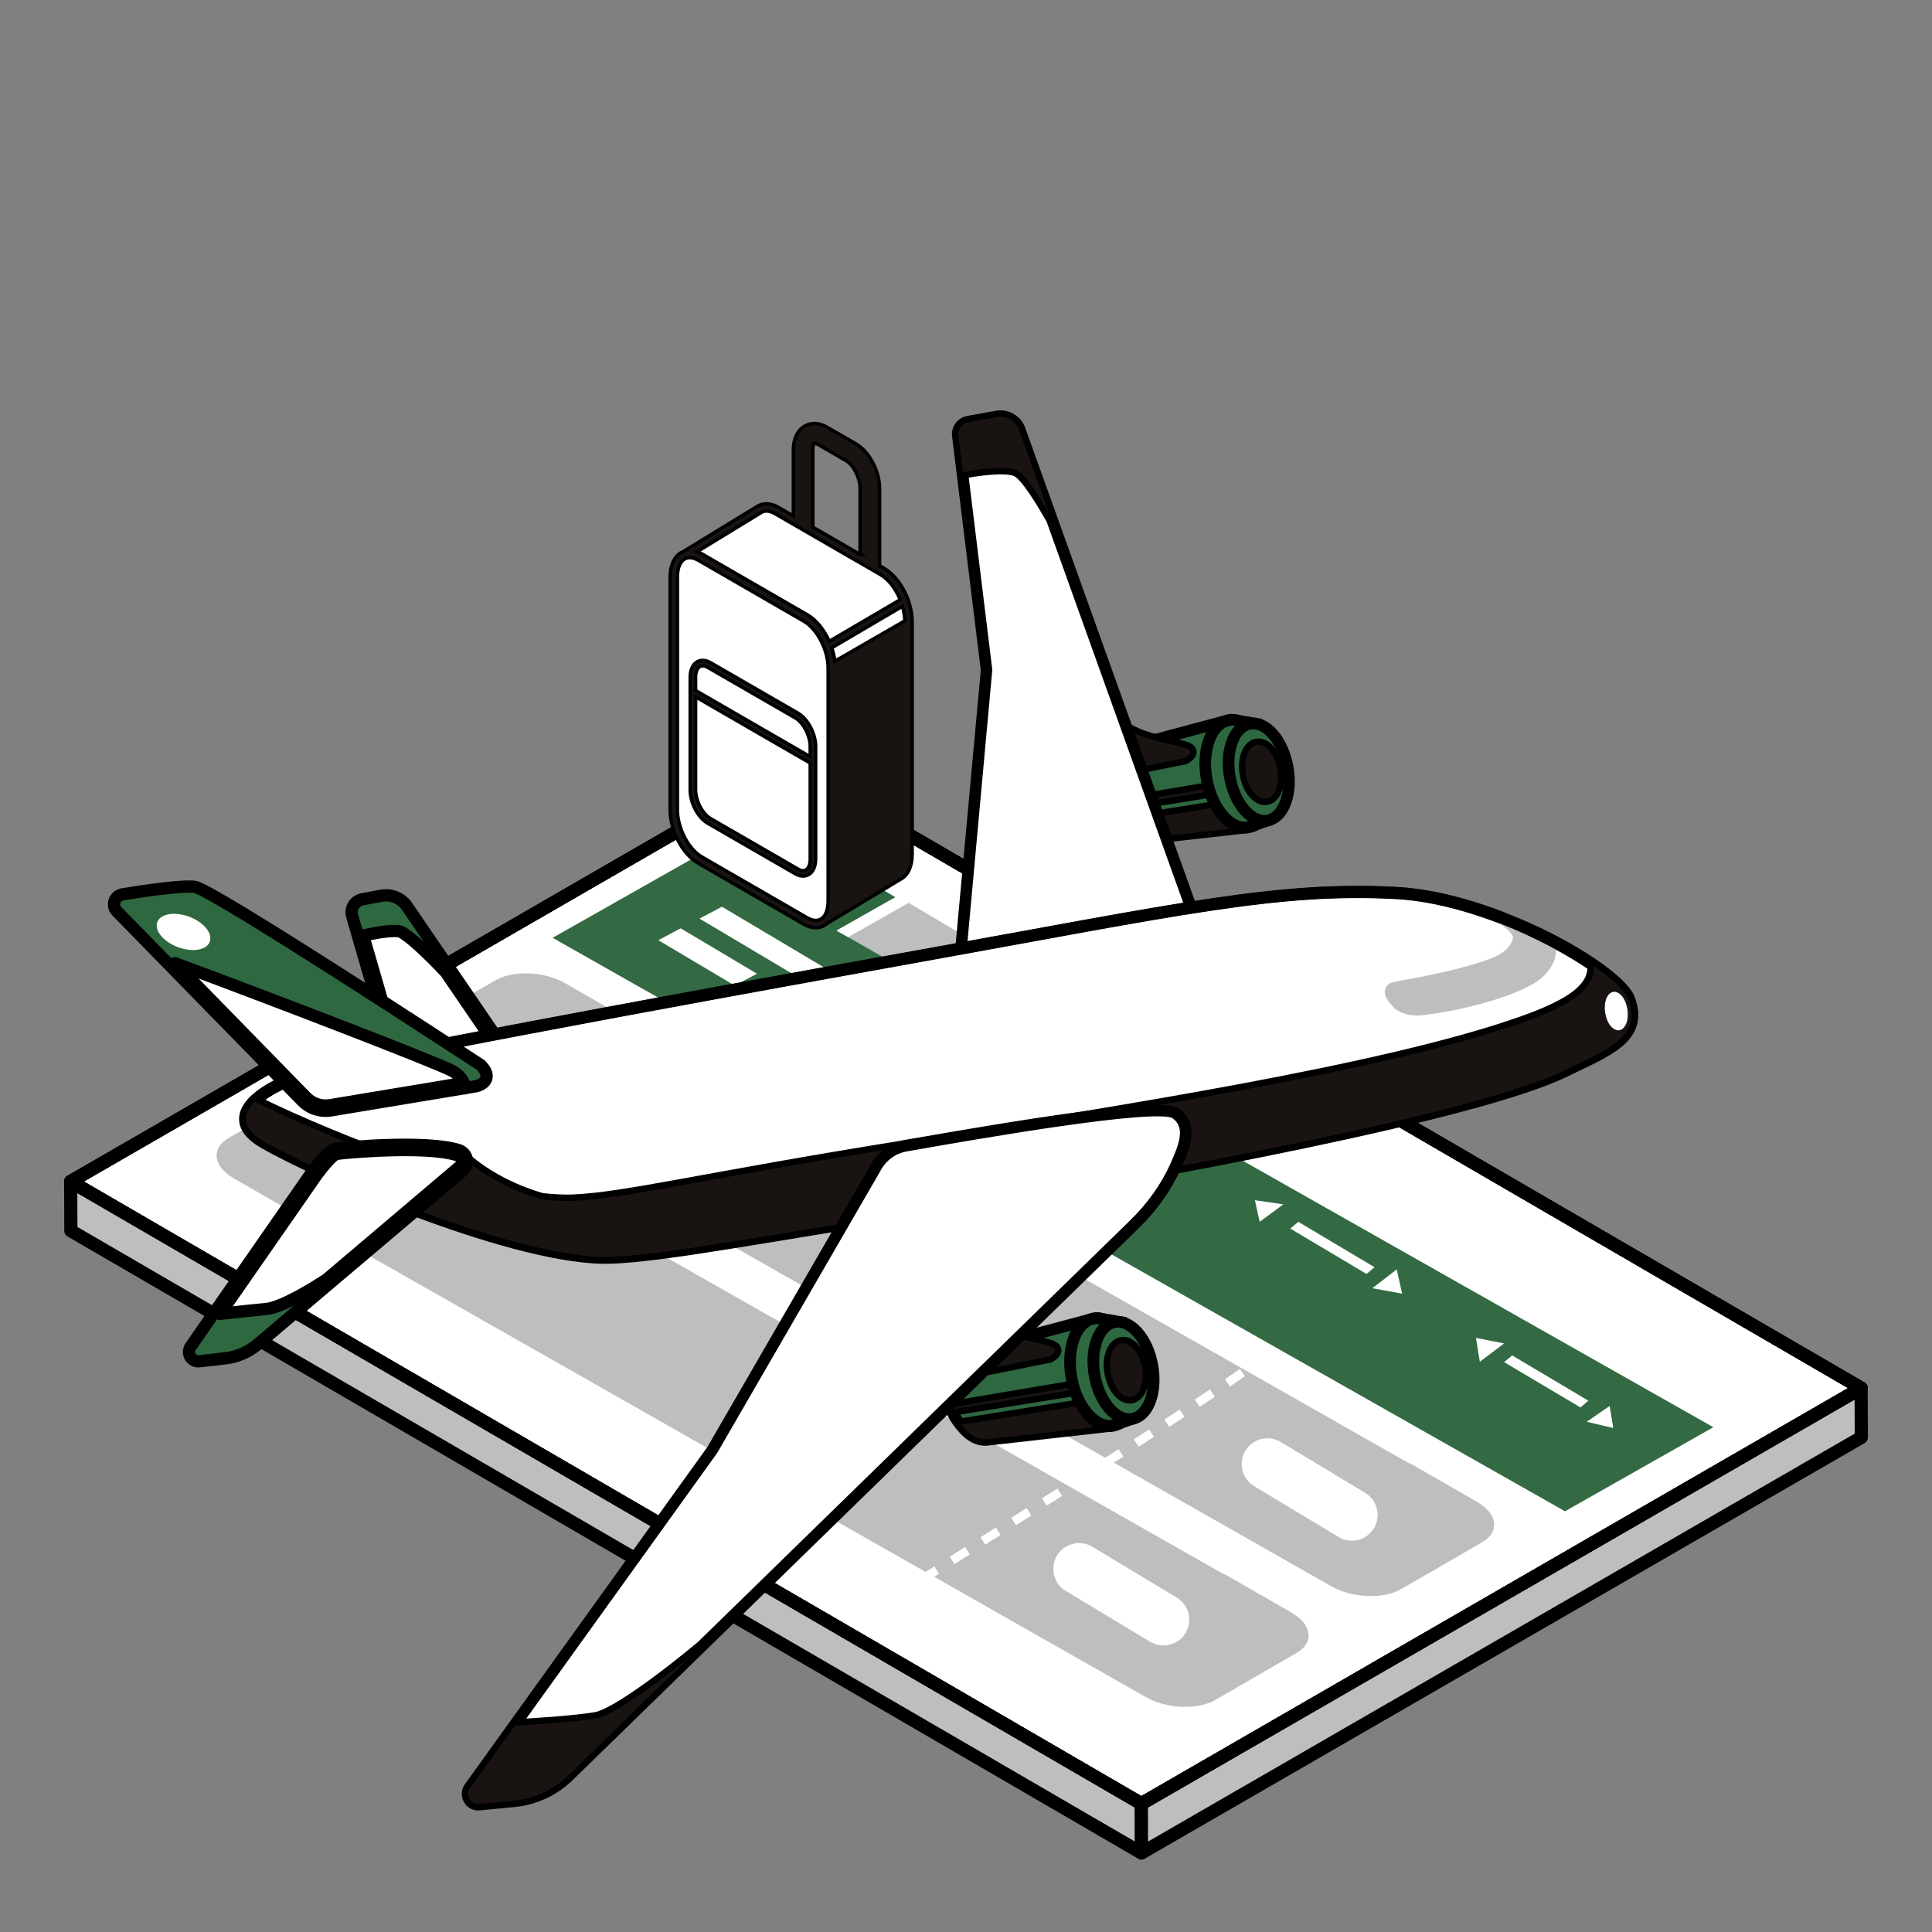 <?xml version="1.0" encoding="utf-8"?>
<!-- Generator: Adobe Illustrator 23.0.1, SVG Export Plug-In . SVG Version: 6.00 Build 0)  -->
<svg version="1.1" id="Layer_1" xmlns="http://www.w3.org/2000/svg" xmlns:xlink="http://www.w3.org/1999/xlink" x="0px" y="0px"
	 viewBox="0 0 220 220" style="enable-background:new 0 0 220 220;" xml:space="preserve">
<rect x="0" y="0" width="220" height="220" fill="#808080" stroke="none"/>
<style type="text/css">
	.st0{fill:#FFFFFF;stroke:#000000;stroke-width:1.5;stroke-linecap:round;stroke-linejoin:round;stroke-miterlimit:10;}
	.st1{fill:#BCBEC0;stroke:#000000;stroke-width:1.5;stroke-linecap:round;stroke-linejoin:round;stroke-miterlimit:10;}
	.st2{fill:none;stroke:#000000;stroke-width:1.5;stroke-linecap:round;stroke-linejoin:round;stroke-miterlimit:10;}
	.st3{fill:#BCBEC0;}
	.st4{fill:#2E6840;}
	.st5{fill:#336A43;}
	.st6{fill:#FFFFFF;}
	.st7{fill:none;stroke:#FFFFFF;stroke-miterlimit:10;}
	.st8{fill:none;stroke:#FFFFFF;stroke-miterlimit:10;stroke-dasharray:2.073,2.073;}
	.st9{fill:#FFFFFF;stroke:#000000;stroke-width:0.39;stroke-miterlimit:10;}
	.st10{fill:#191411;stroke:#000000;stroke-width:0.39;stroke-miterlimit:10;}
	.st11{fill:#FFFFFF;stroke:#000000;stroke-width:0.727;stroke-miterlimit:10;}
	.st12{fill:#2E6840;stroke:#000000;stroke-width:1.398;stroke-linecap:round;stroke-linejoin:round;stroke-miterlimit:10;}
	.st13{fill:#2E6840;stroke:#000000;stroke-width:0.727;stroke-miterlimit:10;}
	.st14{fill:#191411;stroke:#000000;stroke-width:0.727;stroke-miterlimit:10;}
	.st15{fill:#FFFFFF;stroke:#000000;stroke-width:0.699;stroke-linecap:round;stroke-linejoin:round;stroke-miterlimit:10;}
	.st16{fill:#FFFFFF;stroke:#000000;stroke-width:1.398;stroke-linecap:round;stroke-linejoin:round;stroke-miterlimit:10;}
	.st17{fill:#BCBEC0;stroke:#BCBEC0;stroke-width:0.699;stroke-linecap:round;stroke-linejoin:round;stroke-miterlimit:10;}
</style>
<g>
	<g>
		<g>
			<g>
				<path class="st0" d="M90.02,87.22L8.05,134.54l121.92,70.85l81.97-47.32L90.02,87.22z"/>
				<g>
					<polygon class="st1" points="8.05,134.54 8.07,140.15 129.98,211 129.97,205.39 					"/>
				</g>
				<g>
					<polygon class="st1" points="129.97,205.39 129.98,211 211.95,163.68 211.93,158.07 					"/>
				</g>
				<path class="st2" d="M90.02,87.22L8.05,134.54l121.92,70.85l81.97-47.32L90.02,87.22z"/>
			</g>
			<path class="st2" d="M90.02,87.22L8.05,134.54l121.92,70.85l81.97-47.32L90.02,87.22z"/>
		</g>
		<polygon class="st3" points="95.83,107.14 111,116.13 118.65,111.8 103.47,102.81 		"/>
		<polygon class="st4" points="86.78,93.17 79.13,97.5 94.31,106.49 101.95,102.16 		"/>
		<polygon class="st3" points="113.12,117.12 128.3,126.11 135.94,121.78 120.77,112.79 		"/>
		<polygon class="st5" points="79.81,97.23 62.93,106.79 178.21,172.09 195.1,162.52 		"/>
		<g>
			<polygon class="st6" points="111.52,120.68 108.97,122.03 79.65,104.6 82.21,103.25 			"/>
		</g>
		<g>
			<polygon class="st6" points="86.2,110.88 83.65,112.22 74.96,107.06 77.51,105.71 			"/>
		</g>
		<g>
			<polygon class="st6" points="91.36,113.95 88.81,115.3 84.7,112.85 87.25,111.51 			"/>
		</g>
		<path class="st3" d="M168.19,171.02l-7.24-4.17c-0.22-0.12-0.45-0.23-0.69-0.33L71.6,116.13l-7.24-4.17
			c-2.36-1.36-5.92-1.5-7.96-0.32l-9.22,5.33c-2.04,1.18-1.78,3.24,0.58,4.6l7.24,4.17l96.6,54.89c2.36,1.36,5.92,1.5,7.96,0.32
			l9.21-5.33C170.81,174.44,170.55,172.38,168.19,171.02z"/>
		<path class="st3" d="M147.06,183.63l-7.24-4.17c-0.22-0.12-0.45-0.23-0.69-0.33l-88.67-50.39l-7.24-4.17
			c-2.36-1.36-5.92-1.5-7.96-0.32l-9.22,5.33c-2.04,1.18-1.78,3.24,0.58,4.6l7.24,4.17l96.6,54.89c2.36,1.36,5.92,1.5,7.96,0.32
			l9.21-5.33C149.68,187.05,149.42,184.99,147.06,183.63z"/>
		<g>
			<g>
				<path class="st7" d="M143.92,154.43c-0.16,0.15-0.42,0.37-0.77,0.64"/>
				<path class="st8" d="M141.48,156.29c-7.83,5.52-30.96,20.08-37.47,24.17"/>
				<path class="st7" d="M103.14,181.01c-0.55,0.34-0.84,0.53-0.84,0.53"/>
			</g>
		</g>
		<path class="st6" d="M142.81,169.23l9.61,5.79c0.91,0.55,2.04,0.56,2.96,0.04l0,0c1.96-1.11,1.99-3.91,0.07-5.07l-9.61-5.79
			c-0.91-0.55-2.04-0.56-2.96-0.04v0C140.93,165.26,140.89,168.07,142.81,169.23z"/>
		<path class="st6" d="M121.36,181.16l9.61,5.79c0.91,0.55,2.04,0.56,2.96,0.04l0,0c1.96-1.11,1.99-3.91,0.07-5.07l-9.61-5.79
			c-0.91-0.55-2.04-0.56-2.96-0.04h0C119.48,177.19,119.44,180,121.36,181.16z"/>
		<polygon class="st6" points="146.14,137.14 142.9,136.67 143.44,139.13 		"/>
		<polygon class="st6" points="159.05,144.55 159.66,147.31 156.27,146.69 		"/>
		<g>
			<polygon class="st6" points="156.52,144.3 155.61,145.07 146.93,139.9 147.84,139.13 			"/>
		</g>
		<polygon class="st6" points="171.28,152.98 168.07,152.35 168.51,155.06 		"/>
		<polygon class="st6" points="183.29,160.1 183.71,162.61 180.68,161.9 		"/>
		<g>
			<polygon class="st6" points="180.87,159.5 179.97,160.27 171.28,155.11 172.19,154.34 			"/>
		</g>
	</g>
	<g id="XMLID_663_">
		<g id="XMLID_695_">
			<path id="XMLID_711_" class="st9" d="M91.71,104.86l-12-6.93c-1.65-0.95-2.99-3.51-2.99-5.71V65.71c0-2.2,1.34-3.21,2.99-2.26
				l12,6.93c1.65,0.95,2.99,3.51,2.99,5.71v26.52C94.7,104.8,93.36,105.82,91.71,104.86z"/>
			<path id="XMLID_710_" class="st9" d="M100.51,65.21l-12-6.93c-0.72-0.42-1.39-0.46-1.91-0.18l-8.56,5.23
				c0.49-0.19,1.09-0.12,1.74,0.26l12,6.93c1.65,0.95,2.99,3.51,2.99,5.71v26.52c0,1.02,3.82-6.65,3.35-6.21l0.57,2.17l2.02-2.8
				c0.67-0.35,2.79,1.56,2.79,0.31V70.93C103.5,68.72,102.16,66.17,100.51,65.21z"/>
		</g>
		<g id="XMLID_672_">
			<path id="XMLID_679_" class="st10" d="M90.87,81.21l-9.96-5.75c-0.55-0.31-1.08-0.35-1.52-0.1c-0.51,0.29-0.8,0.94-0.8,1.77
				v12.81c0,1.49,0.88,3.16,2.01,3.81l9.96,5.75c0.3,0.18,0.61,0.26,0.89,0.26c0.22,0,0.44-0.06,0.63-0.17
				c0.51-0.29,0.8-0.94,0.8-1.77V85.02C92.88,83.53,91.99,81.86,90.87,81.21z M91.77,99.06c-0.31,0.18-0.66,0.04-0.9-0.1l-9.96-5.75
				c-0.92-0.53-1.7-2.03-1.7-3.27V79.35l13.05,7.54v10.95C92.26,98.43,92.08,98.88,91.77,99.06z M92.26,86.17l-13.05-7.54v-1.5
				c0-0.6,0.18-1.05,0.49-1.23c0.1-0.06,0.21-0.08,0.32-0.08c0.21,0,0.42,0.09,0.58,0.18l9.96,5.75c0.92,0.53,1.7,2.03,1.7,3.27
				V86.17z"/>
			<path id="XMLID_673_" class="st10" d="M100.66,64.71l-0.5-0.29V55.6c0-1.96-1.19-4.18-2.7-5.06l-3.31-1.91
				c-0.87-0.5-1.76-0.54-2.51-0.11c-0.82,0.47-1.3,1.46-1.3,2.69v7.54l-1.68-0.97c-0.82-0.47-1.64-0.54-2.33-0.18l-8.56,5.23
				l0.01,0.01c-0.08,0.03-0.16,0.05-0.23,0.09c-0.79,0.46-1.24,1.47-1.24,2.78v26.52c0,2.37,1.4,5.03,3.2,6.07l12,6.93
				c0.48,0.28,0.95,0.41,1.4,0.41c0.35,0,0.68-0.09,0.97-0.26c0.13-0.07,0.24-0.19,0.35-0.29l0.03,0.02l8.29-4.99
				c0.84-0.43,1.32-1.46,1.32-2.82V70.78C103.86,68.41,102.46,65.75,100.66,64.71z M95.07,75.29c-0.06-0.51-0.19-1.02-0.36-1.52
				l8.05-4.73c0.16,0.55,0.26,1.11,0.27,1.66L95.07,75.29z M97.95,63.14l-5.39-3.11v-8.82c0-0.54,0.15-0.75,0.19-0.77
				c0.07,0,0.18,0.04,0.3,0.11l3.3,1.91c0.85,0.49,1.59,1.96,1.59,3.14V63.14z M86.75,58.32c0.41-0.22,0.93-0.15,1.51,0.18l12,6.93
				c0.93,0.54,1.75,1.63,2.25,2.86l-8.08,4.74c-0.58-1.3-1.47-2.43-2.49-3.02l-12-6.93c-0.19-0.11-0.37-0.2-0.56-0.26L86.75,58.32z
				 M91.92,104.51l-12-6.93c-1.54-0.89-2.78-3.29-2.78-5.35V65.71c0-1.01,0.3-1.76,0.83-2.06c0.07-0.04,0.15-0.07,0.22-0.09
				c0.05-0.02,0.11-0.03,0.16-0.04c0.05-0.01,0.1-0.02,0.16-0.02c0.02,0,0.04,0,0.06,0c0.35,0.01,0.68,0.15,0.95,0.3l12,6.93
				c1.54,0.89,2.78,3.29,2.78,5.35v26.52c0,1.01-0.3,1.76-0.83,2.06C92.94,104.97,92.33,104.74,91.92,104.51z"/>
		</g>
	</g>
	<g id="_x31_4">
		<g id="XMLID_6035_">
			<g id="XMLID_5075_">
				<path id="XMLID_5078_" class="st11" d="M58.62,121.66L46.2,103.51c-0.56-0.94-1.66-1.43-2.74-1.22l-2.16,0.41
					c-0.66,0.13-1.09,0.78-0.95,1.43l5.56,19.17L58.62,121.66z"/>
				<path id="XMLID_5108_" class="st12" d="M40.07,104.2c-0.09-0.4-0.01-0.8,0.21-1.14c0.22-0.34,0.57-0.57,0.97-0.65L43.4,102
					c1.2-0.23,2.43,0.32,3.04,1.35l12.69,18.55l-13.44,1.73L40.07,104.2z M50.77,110.72c-1.7-1.82-4.56-4.61-5.39-4.69
					c-1.2-0.12-3.41,0.37-3.44,0.38l-0.59,0.11l4.77,16.46l11.97-1.54L50.77,110.72z"/>
			</g>
			<g id="XMLID_5053_">
				<path id="XMLID_5104_" class="st13" d="M123.93,87.99c0.48-1.31,1.28-2.08,2.19-2.28l0,0l0.02,0c0.02,0,0.04-0.01,0.06-0.01
					l13.68-3.68c0.02,0,0.05-0.01,0.07-0.01l0.09-0.02l0,0.01c0.89-0.12,1.88,0.29,2.77,1.29c1.87,2.09,2.59,5.95,1.63,8.61
					c-0.48,1.33-1.3,2.11-2.23,2.29l0,0.02l-14.17,1.59c-0.02,0-0.03,0.01-0.05,0.01l-0.07,0.01l0,0c-0.9,0.14-1.9-0.28-2.8-1.28
					C123.25,92.44,122.97,90.65,123.93,87.99z"/>
				<path id="XMLID_5101_" class="st14" d="M123.65,87.89c0.46-1.26,1.22-2.11,2.17-2.41l0-0.02l13.98-3.73l0.39-0.07l0.1,0.01
					c0.94-0.02,1.9,0.47,2.73,1.41c1.93,2.16,2.68,6.16,1.68,8.9c-0.3,0.83-0.74,1.49-1.27,1.92c-0.28,0.22-0.58,0.39-0.9,0.49
					l-0.28,0.1l-14.22,1.6l-0.39,0.04l0,0c-0.95,0.03-1.91-0.46-2.75-1.41C122.99,92.59,122.64,90.67,123.65,87.89z M142.15,93.89
					c0.86-0.17,1.57-0.92,2.01-2.1c0.93-2.56,0.23-6.29-1.57-8.31c-0.79-0.88-1.68-1.3-2.51-1.19l-0.11,0.01l-13.49,3.62l0,0.01
					L126.19,86c-0.85,0.19-1.55,0.93-1.97,2.09c-0.52,1.42-0.65,2.58-0.38,3.66l13.65-2.3l0.22,1.04l-13.53,2.18
					c0.18,0.36,0.4,0.71,0.67,1.07l13.37-2.14l1.09,1.33l1.45,1.14l1.14-0.13L142.15,93.89z"/>
				<path id="XMLID_5100_" class="st14" d="M121.64,83.86c0.15-0.12,3.7-3.07,6.64-1.25c1.63,1.01,3.72,1.48,5.25,1.82
					c1.28,0.29,1.91,0.44,2.18,0.74l0,0c0.2,0.23,0.21,0.46,0.17,0.61c-0.05,0.23-0.22,0.43-0.4,0.58
					c-0.21,0.17-0.42,0.27-0.49,0.31l-6.84,1.38c-1.35,0.27-2.75-0.13-3.74-1.08l-3.01-2.88L121.64,83.86z"/>
				<path id="XMLID_5094_" class="st14" d="M144.55,93.69l-0.05-1.14c0.09-0.19,0.17-0.37,0.23-0.54c0.9-2.46,0.39-6-1.18-8.27
					l-0.17-1.56l-2.91-0.51l0,0c-1.33-0.07-2.47,0.86-3.08,2.53l0,0c-1,2.75-0.24,6.76,1.69,8.93c0.97,1.09,2.09,1.57,3.16,1.37
					c0.28-0.05,0.8-0.24,1.04-0.38L144.55,93.69z M142.85,82.68l0.14,1.27l0.04,0.06c1.5,2.12,2,5.47,1.15,7.79
					c-0.07,0.2-0.16,0.38-0.25,0.56l-0.04,0.08l0.09,0.8l-1.18,0.43c-0.23,0.13-0.44,0.2-0.65,0.24c-0.86,0.16-1.79-0.26-2.62-1.18
					c-1.8-2.02-2.51-5.76-1.57-8.33l0,0c0.54-1.49,1.55-2.28,2.69-2.12l0.05,0.01L142.85,82.68z"/>
				<path id="XMLID_5093_" class="st13" d="M141.76,92.27c1.69,1.89,3.76,1.48,4.64-0.92c0.87-2.4,0.22-5.89-1.47-7.78
					c-1.69-1.89-3.76-1.48-4.64,0.92C139.41,86.9,140.07,90.38,141.76,92.27z"/>
				<path id="XMLID_5088_" class="st14" d="M145.51,93.2c0.49-0.4,0.88-0.99,1.16-1.75c0.91-2.49,0.22-6.12-1.53-8.08
					c-0.89-0.99-1.91-1.44-2.89-1.24c-0.99,0.19-1.79,1-2.25,2.27c-0.91,2.49-0.22,6.12,1.53,8.08l0,0
					c0.89,0.99,1.91,1.44,2.89,1.24C144.82,93.64,145.19,93.46,145.51,93.2z M141.54,83.11c0.25-0.2,0.53-0.34,0.83-0.4
					c0.77-0.15,1.6,0.23,2.34,1.06c1.62,1.82,2.25,5.17,1.41,7.48c-0.39,1.06-1.03,1.73-1.8,1.89c-0.77,0.15-1.6-0.23-2.34-1.06l0,0
					c-1.62-1.82-2.25-5.18-1.41-7.48C140.8,83.94,141.14,83.43,141.54,83.11z"/>
				<g id="XMLID_5074_">
					<path id="XMLID_5086_" class="st14" d="M144.97,90.98c0.29-0.24,0.53-0.59,0.69-1.04c0.53-1.46,0.13-3.57-0.89-4.72
						c-0.53-0.59-1.14-0.86-1.74-0.74c-0.6,0.12-1.08,0.6-1.35,1.35c-0.53,1.46-0.13,3.57,0.89,4.72c0.53,0.59,1.14,0.86,1.74,0.74
						C144.55,91.25,144.77,91.14,144.97,90.98z"/>
				</g>
			</g>
			<g id="XMLID_5043_">
				<path id="XMLID_5041_" class="st15" d="M110.31,48l3.25-0.59c1.09-0.16,2.14,0.44,2.54,1.46l22.8,63.59l-30.26,4.24l3.7-40.39
					l-3.27-26.64C108.96,48.86,109.51,48.12,110.31,48z"/>
				<path id="XMLID_5070_" class="st14" d="M112.05,76.31l-3.27-26.61c-0.07-0.46,0.05-0.93,0.33-1.3c0.28-0.38,0.69-0.62,1.15-0.69
					l3.26-0.59c1.23-0.18,2.4,0.49,2.86,1.65l22.92,63.93l-30.99,4.35L112.05,76.31z M119.52,59.28c-1.05-1.86-2.99-5.11-3.99-5.44
					c-1.4-0.47-4.64,0.07-5.62,0.25l2.72,22.18l-3.66,40.09l29.53-4.14L119.52,59.28z"/>
			</g>
			<g id="XMLID_5080_">
				<path id="XMLID_5057_" class="st13" d="M108.53,156.13c0.48-1.31,1.28-2.08,2.19-2.28l0,0l0.02,0c0.02,0,0.04-0.01,0.06-0.01
					l13.68-3.68c0.02,0,0.05-0.01,0.07-0.01l0.09-0.02l0,0.01c0.89-0.12,1.88,0.29,2.77,1.29c1.87,2.09,2.59,5.95,1.63,8.61
					c-0.48,1.33-1.3,2.11-2.23,2.29l0,0.02l-14.17,1.59c-0.02,0-0.03,0.01-0.05,0.01l-0.07,0.01l0,0c-0.9,0.14-1.9-0.28-2.8-1.28
					C107.85,160.57,107.57,158.79,108.53,156.13z"/>
				<path id="XMLID_5066_" class="st14" d="M108.26,156.03c0.46-1.26,1.22-2.11,2.17-2.41l0-0.02l13.98-3.73l0.39-0.07l0.1,0.01
					c0.94-0.02,1.9,0.47,2.73,1.41c1.93,2.16,2.68,6.16,1.68,8.9c-0.3,0.83-0.74,1.49-1.27,1.92c-0.28,0.22-0.58,0.39-0.9,0.49
					l-0.28,0.1l-14.22,1.6l-0.39,0.04l0,0c-0.95,0.03-1.91-0.46-2.75-1.41C107.59,160.73,107.24,158.81,108.26,156.03z
					 M126.75,162.03c0.86-0.17,1.57-0.92,2.01-2.1c0.93-2.56,0.23-6.29-1.57-8.31c-0.79-0.88-1.68-1.3-2.51-1.19l-0.11,0.01
					l-13.49,3.62l0,0.01l-0.29,0.06c-0.85,0.19-1.55,0.93-1.97,2.09c-0.52,1.42-0.65,2.58-0.38,3.66l13.65-2.3l0.22,1.04
					l-13.53,2.18c0.18,0.36,0.4,0.71,0.67,1.07l13.37-2.14l1.09,1.33l1.45,1.14l1.14-0.13L126.75,162.03z"/>
				<path id="XMLID_5062_" class="st14" d="M106.25,151.99c0.15-0.12,3.7-3.07,6.64-1.25c1.63,1.01,3.72,1.48,5.25,1.82
					c1.28,0.29,1.91,0.44,2.18,0.74l0,0c0.2,0.23,0.21,0.46,0.17,0.61c-0.05,0.23-0.22,0.43-0.4,0.58
					c-0.21,0.17-0.42,0.27-0.49,0.31l-6.84,1.38c-1.35,0.27-2.75-0.13-3.74-1.08l-3.01-2.88L106.25,151.99z"/>
				<path id="XMLID_5054_" class="st14" d="M129.15,161.82l-0.05-1.14c0.09-0.19,0.17-0.37,0.23-0.54c0.89-2.46,0.39-6-1.18-8.27
					l-0.17-1.56l-2.91-0.51l0,0c-1.33-0.07-2.47,0.86-3.08,2.53l0,0c-1,2.75-0.24,6.76,1.69,8.93c0.97,1.09,2.09,1.57,3.16,1.37
					c0.28-0.05,0.8-0.24,1.04-0.38L129.15,161.82z M127.45,150.81l0.14,1.27l0.04,0.06c1.5,2.12,2,5.47,1.15,7.79
					c-0.07,0.2-0.16,0.38-0.25,0.56l-0.04,0.08l0.09,0.8l-1.18,0.43c-0.23,0.13-0.44,0.2-0.65,0.24c-0.86,0.16-1.79-0.26-2.62-1.18
					c-1.8-2.02-2.51-5.76-1.57-8.33l0,0c0.54-1.49,1.55-2.28,2.69-2.12l0.05,0.01L127.45,150.81z"/>
				<path id="XMLID_5049_" class="st13" d="M126.36,160.41c1.69,1.89,3.76,1.48,4.64-0.92c0.87-2.4,0.22-5.89-1.47-7.78
					c-1.69-1.89-3.76-1.48-4.64,0.92C124.01,155.03,124.67,158.52,126.36,160.41z"/>
				<path id="XMLID_5050_" class="st14" d="M130.11,161.34c0.49-0.4,0.88-0.99,1.16-1.75c0.91-2.49,0.22-6.12-1.53-8.08
					c-0.89-0.99-1.91-1.44-2.89-1.24c-0.99,0.19-1.79,1-2.25,2.27c-0.91,2.49-0.22,6.12,1.53,8.08l0,0
					c0.89,0.99,1.91,1.44,2.89,1.24C129.42,161.78,129.79,161.6,130.11,161.34z M126.14,151.24c0.25-0.2,0.53-0.34,0.83-0.4
					c0.77-0.15,1.6,0.23,2.34,1.06c1.62,1.82,2.25,5.17,1.41,7.48c-0.39,1.06-1.03,1.73-1.8,1.89c-0.77,0.15-1.6-0.23-2.34-1.06l0,0
					c-1.62-1.82-2.25-5.18-1.41-7.48C125.4,152.07,125.74,151.57,126.14,151.24z"/>
				<g id="XMLID_7674_">
					<path id="XMLID_5044_" class="st14" d="M129.57,159.12c0.29-0.24,0.53-0.59,0.69-1.04c0.53-1.46,0.13-3.57-0.89-4.72
						c-0.53-0.59-1.14-0.86-1.74-0.74c-0.6,0.12-1.08,0.6-1.35,1.35c-0.53,1.46-0.13,3.57,0.89,4.72c0.53,0.59,1.14,0.86,1.74,0.74
						C129.15,159.38,129.37,159.28,129.57,159.12z"/>
				</g>
			</g>
			<path id="XMLID_5107_" class="st16" d="M159.04,101.69c11.25,0.62,25.23,8.81,26.45,12.08c1.64,4.4-2.53,5.85-7.32,8.19
				c-10.03,4.9-46.41,11.68-69.56,15.39c-23.14,3.71-32.91,5.6-38.93,5.85c-10.39,0.44-32.96-9.26-39.63-13.11
				c-4.89-2.82-0.52-6.09,4.67-7.75c5.19-1.66,39.93-8.06,69.68-13.42C134.16,103.56,145.58,100.95,159.04,101.69z"/>
			<g id="XMLID_5720_">
				<g id="XMLID_5122_">
					<path id="XMLID_5303_" class="st17" d="M158.08,112.71c0.09-0.27,0.32-0.47,0.63-0.53c0.41-0.09,0.93-0.18,1.53-0.29
						c0.56-0.1,1.21-0.22,1.91-0.36l-0.01,0l1.15-0.24c2.18-0.46,4.12-0.97,5.91-1.56c0.58-0.19,1.11-0.42,1.59-0.68l0.09-0.05
						c0.42-0.24,0.8-0.53,1.11-0.87l0.21-0.29c0.2-0.28,0.34-0.58,0.42-0.88l0,0c0.03-0.13,0.02-0.27-0.03-0.43l-0.04-0.14
						c-0.4-0.83-1.77-1.64-2.19-1.78l0.19-0.56c1.68,0.54,3.25,1.3,4.77,2.04l0.13,0.06c0.55,0.27,0.97,0.69,1.18,1.18
						c0.47,1.09,0.09,2.37-1.04,3.51c-0.1,0.1-0.21,0.2-0.34,0.3c-2.62,2.13-9.85,3.78-13.39,4.12c-1.1,0.11-2.07-0.13-2.81-0.67
						l-0.72-0.88C158.07,113.39,157.98,113.02,158.08,112.71z"/>
				</g>
				<path id="XMLID_5131_" class="st14" d="M27.66,127.18c0.24-2.21,3.77-4.1,6.99-5.13c4.12-1.32,27.57-5.84,69.71-13.43
					c4.12-0.74,7.89-1.43,11.37-2.07c21.77-3.98,31.7-5.8,43.33-5.16c11.25,0.62,25.42,8.81,26.71,12.28
					c0.9,2.4,0.14,3.99-1.44,5.27c-1.21,0.98-2.9,1.79-4.69,2.64c-0.44,0.21-0.88,0.42-1.33,0.64
					c-9.55,4.67-43.48,11.22-69.64,15.41c-6.31,1.01-11.62,1.89-16.13,2.63c-11.88,1.96-18.43,3.04-22.83,3.22
					c-10.28,0.43-32.83-9.14-39.79-13.15C28.29,129.41,27.53,128.34,27.66,127.18z M159.02,101.99
					c-11.56-0.63-21.47,1.18-43.19,5.15c-3.47,0.64-7.24,1.33-11.37,2.07c-42.12,7.59-65.55,12.1-69.64,13.41
					c-2.3,0.74-4.15,1.69-5.3,2.68c4.52,2.2,11.1,5,17.68,7.25c2.13-0.88,4.92-1.86,5.56-1.25c3.77,3.56,8.81,4.86,9.02,4.92
					c1.25,0.14,2.4,0.2,3.44,0.16c6.02-0.25,14.74-2.49,37.89-6.2c23.14-3.71,54.43-8.48,70.29-14.14c5.57-1.99,7.77-3.75,7.72-5.94
					C175.99,106.6,166.95,102.42,159.02,101.99z"/>
				<path id="XMLID_5722_" class="st6" d="M183.4,116.82c0.63,0.77,1.43,0.64,1.79-0.29c0.36-0.93,0.14-2.32-0.49-3.09
					c-0.63-0.77-1.43-0.64-1.79,0.29C182.55,114.67,182.77,116.05,183.4,116.82z"/>
			</g>
			<g id="XMLID_5040_">
				<path id="XMLID_5085_" class="st15" d="M133.92,126.8c-1.93-1.44-23.37,2.36-30.75,3.65c-1.5,0.26-2.79,1.21-3.5,2.56
					l-18.56,32.08L53.5,203.52c-0.66,0.86,0.02,2.1,1.1,1.99l3.99-0.39c2.3-0.22,4.47-1.23,6.13-2.85l64.43-62.83
					c1.96-1.91,3.6-4.15,4.73-6.64C134.82,130.7,135.88,128.27,133.92,126.8z"/>
				<path id="XMLID_5084_" class="st14" d="M53.14,205.02c-0.3-0.54-0.25-1.19,0.12-1.68l0.89-1.23l0,0l26.72-37.16l18.55-32.07
					c0.74-1.42,2.13-2.44,3.71-2.72l0.47-0.08c13.27-2.33,28.74-4.84,30.5-3.52c2.18,1.63,0.95,4.36,0.05,6.36
					c-1.1,2.44-2.71,4.71-4.79,6.73l-55.41,54.03l0,0l-9.02,8.79c-0.22,0.22-0.46,0.43-0.7,0.62c-1.6,1.3-3.55,2.11-5.61,2.31
					l-3.99,0.39C54.01,205.86,53.44,205.56,53.14,205.02z M128.94,139.23c2.02-1.97,3.59-4.18,4.66-6.55c1.1-2.44,1.8-4.4,0.14-5.64
					c-1.79-1.34-23.06,2.4-30.05,3.63l-0.47,0.08c-1.42,0.25-2.62,1.13-3.29,2.42l-18.58,32.1L59.19,196.1
					c1.34-0.07,6.04-0.35,8.57-0.77c2.3-0.39,8.77-5.41,11.88-8.02l-0.04,0.05L128.94,139.23z"/>
			</g>
			<g id="XMLID_5060_">
				<path id="XMLID_5071_" class="st11" d="M52.47,133.12c0.69-0.53,0.5-1.61-0.33-1.87c-3.75-1.17-13.08-0.27-13.82-0.16
					c-0.93,0.14-3.05,3.28-3.05,3.28l-13.31,19.14c-0.38,0.55,0.06,1.29,0.72,1.21l2.96-0.34c1.3-0.15,2.53-0.68,3.53-1.53
					L52.47,133.12z"/>
				<path id="XMLID_5076_" class="st12" d="M21.87,154.74c-0.07-0.07-0.14-0.15-0.2-0.24c-0.16-0.27-0.2-0.59-0.1-0.88
					c0.03-0.1,0.08-0.19,0.14-0.28l13.31-19.14c0.36-0.54,2.24-3.26,3.25-3.41c0.88-0.13,10.2-1,13.95,0.17
					c0.49,0.15,0.85,0.56,0.94,1.06c0.09,0.5-0.12,1.01-0.51,1.32l-23.3,19.73c-0.04,0.03-0.07,0.06-0.11,0.09
					c-1.03,0.84-2.26,1.36-3.58,1.51l-2.96,0.34c-0.29,0.03-0.56-0.05-0.77-0.22C21.92,154.77,21.89,154.76,21.87,154.74z
					 M52.29,132.89L52.29,132.89c0.25-0.19,0.35-0.47,0.3-0.75c-0.05-0.29-0.25-0.52-0.53-0.6c-3.65-1.14-12.82-0.28-13.69-0.15
					c-0.55,0.08-1.99,1.89-2.84,3.16l-10.47,15.06c1.35-0.16,4.04-0.43,5.29-0.56c1.8-0.18,5.41-2.42,6.86-3.37L52.29,132.89
					L52.29,132.89z"/>
			</g>
			<g id="XMLID_5723_">
				<g id="XMLID_5105_">
					<path id="XMLID_5110_" class="st11" d="M54.53,121.5c0,0-30.46-19.95-32.38-20.22c-1.38-0.19-5.77,0.46-8.17,0.85
						c-0.67,0.11-0.95,0.93-0.47,1.42l21.14,21.62c0.78,0.79,1.89,1.16,2.99,0.97l16.48-2.73C54.12,123.41,56.04,123.02,54.53,121.5
						z"/>
					<path id="XMLID_5119_" class="st12" d="M13.04,102.61c0.03-0.1,0.08-0.2,0.14-0.28c0.17-0.26,0.45-0.43,0.76-0.49
						c2.48-0.4,6.85-1.05,8.25-0.85c1.94,0.27,29.38,18.22,32.51,20.26l0.05,0.04c0.14,0.14,0.25,0.28,0.35,0.41
						c0.28,0.4,0.38,0.77,0.27,1.11c-0.07,0.22-0.2,0.39-0.36,0.51c-0.33,0.27-0.77,0.37-0.84,0.38l-0.91,0.15l-0.39,0.09l0-0.02
						l-15.18,2.52c-1.19,0.2-2.41-0.2-3.25-1.06L13.3,103.76C13,103.46,12.9,103.01,13.04,102.61z M34.86,124.96
						c0.71,0.72,1.73,1.06,2.73,0.89l15.23-2.53c-0.13-0.25-0.37-0.84-1.29-1.36c-1.57-0.88-20.5-8.17-31.6-12.28L34.86,124.96z"/>
				</g>
				<path id="XMLID_5721_" class="st6" d="M18.32,106.54c0.91,1.12,2.8,1.83,4.22,1.6s1.84-1.32,0.94-2.44
					c-0.91-1.12-2.8-1.83-4.22-1.6S17.41,105.42,18.32,106.54z"/>
			</g>
		</g>
	</g>
</g>
</svg>
